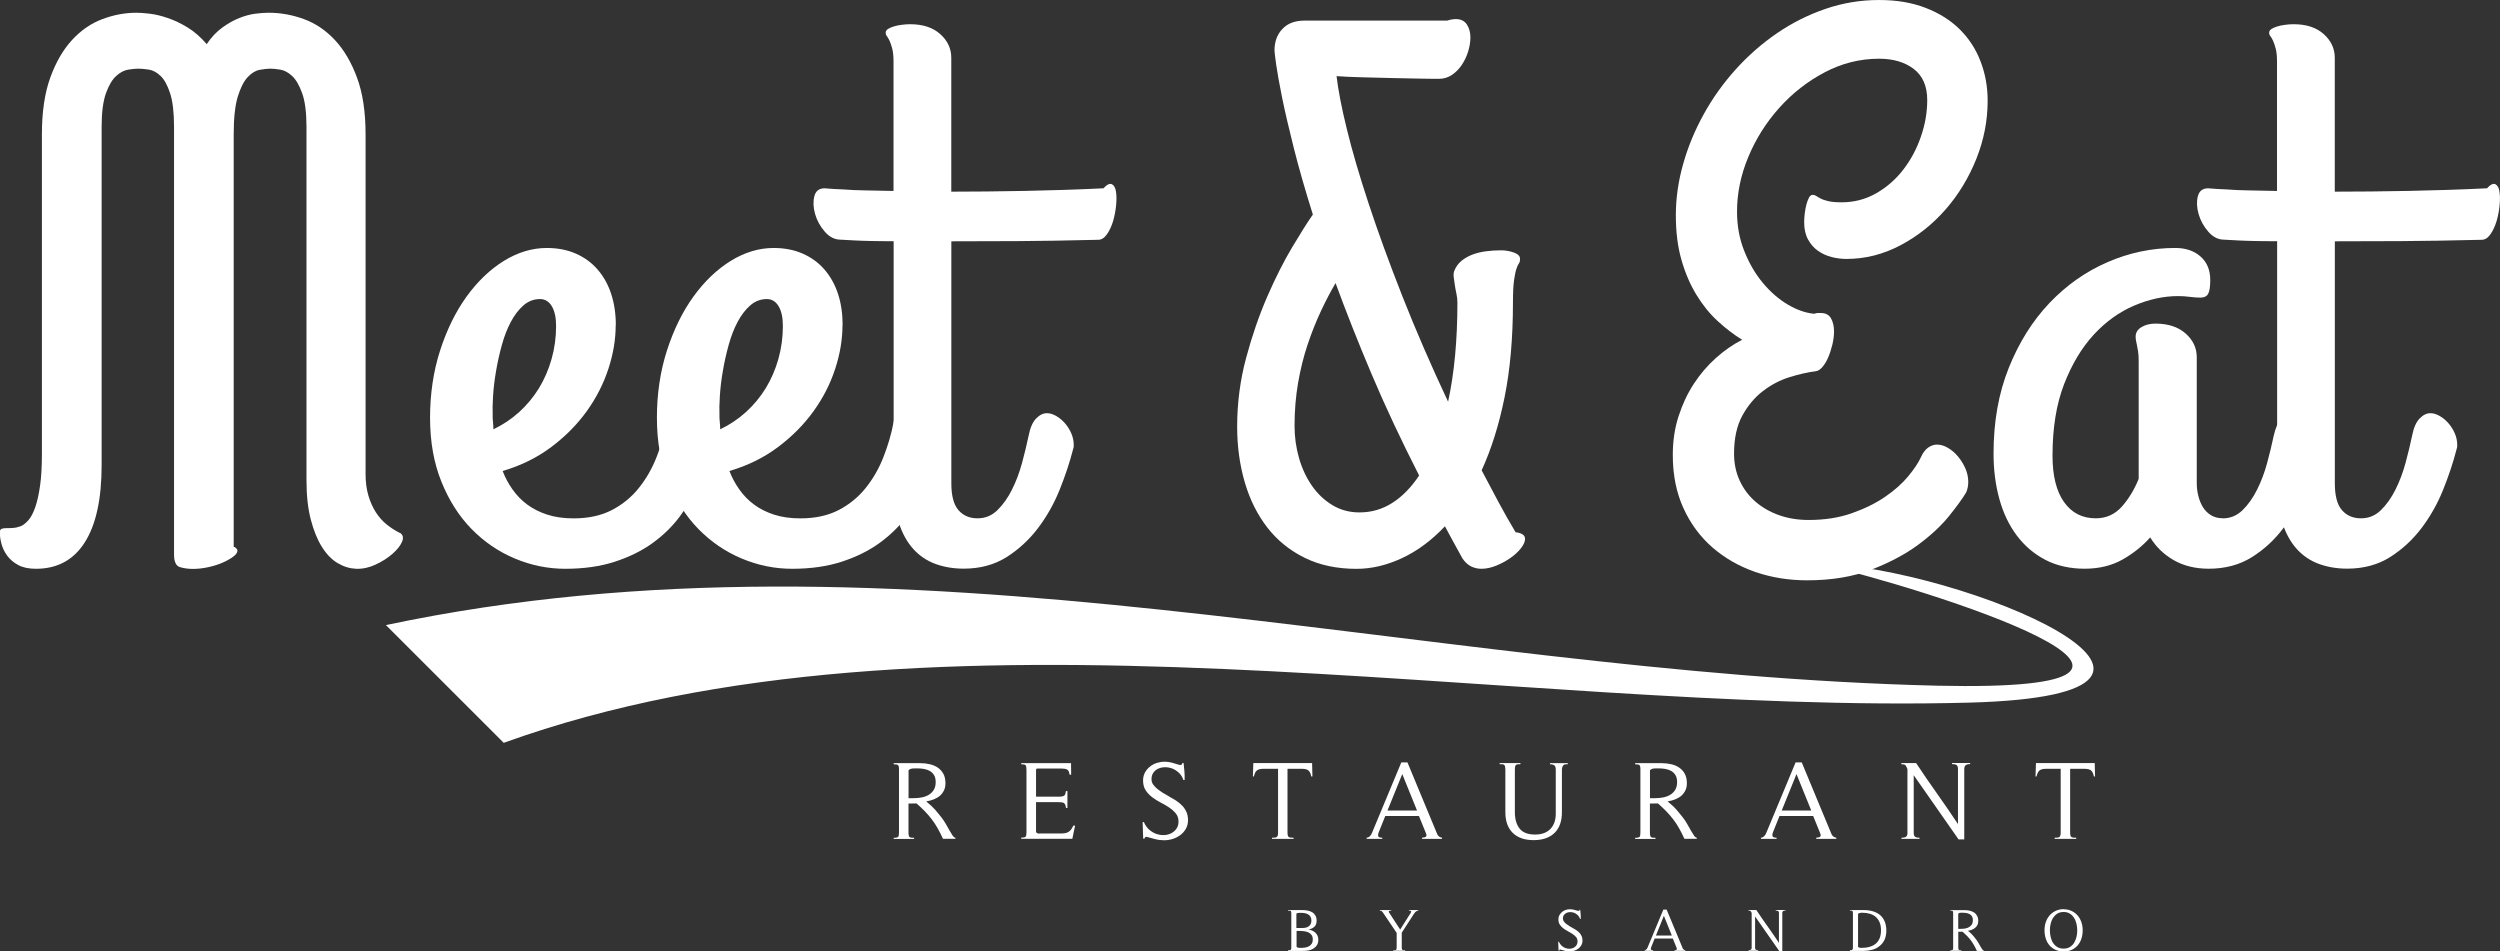 <?xml version="1.0" encoding="UTF-8"?>
<svg id="Ebene_2" data-name="Ebene 2" xmlns="http://www.w3.org/2000/svg" viewBox="0 0 394.31 150.07">
  <rect x="0" y="0" width="394.31" height="150.07" fill="#333333" stroke="none"/>
  <defs>
    <style>
      .cls-1 {
        fill: #fff;
        stroke-width: 0px;
      }
    </style>
  </defs>
  <g id="Ebene_1-2" data-name="Ebene 1">
    <g>
      <g>
        <path class="cls-1" d="M63.11,84.06c.47.31.57.78.29,1.41-.27.63-.78,1.26-1.53,1.91-.75.65-1.63,1.21-2.65,1.68-1.02.47-2.04.69-3.06.65-.98-.04-1.94-.33-2.88-.88-.94-.55-1.77-1.4-2.5-2.56-.73-1.16-1.31-2.6-1.76-4.32-.45-1.73-.68-3.78-.68-6.18V20c0-2.27-.23-4.04-.68-5.29-.45-1.25-.98-2.17-1.59-2.73-.61-.57-1.24-.9-1.88-1-.65-.1-1.17-.15-1.56-.15-.43,0-.98.06-1.65.18-.67.12-1.3.5-1.91,1.15-.61.65-1.13,1.67-1.56,3.06-.43,1.39-.65,3.38-.65,5.97v65.06c.12,0,.24.07.38.21.14.14.21.26.21.38,0,.31-.23.64-.68.97-.45.33-1.01.65-1.68.94-.67.29-1.42.53-2.26.71-.84.18-1.64.27-2.38.27-.78,0-1.48-.1-2.09-.29-.61-.2-.91-.86-.91-2V20c0-2.27-.21-4.04-.62-5.29-.41-1.25-.91-2.17-1.5-2.73-.59-.57-1.21-.9-1.85-1-.65-.1-1.21-.15-1.68-.15-.39,0-.91.05-1.56.15-.65.1-1.29.43-1.91,1-.63.57-1.17,1.48-1.62,2.73-.45,1.26-.68,3.02-.68,5.29v53.35c0,5.33-.88,9.39-2.65,12.18-1.76,2.78-4.33,4.18-7.71,4.18-1.14,0-2.07-.2-2.79-.59-.73-.39-1.3-.88-1.74-1.47-.43-.59-.74-1.22-.91-1.88-.18-.67-.26-1.27-.26-1.82,0-.27.09-.45.26-.53.18-.08.42-.12.73-.12s.67,0,1.06-.03c.39-.02.8-.11,1.24-.27.39-.16.79-.47,1.21-.94s.77-1.16,1.09-2.06c.31-.9.57-2.04.76-3.41.2-1.37.29-3.06.29-5.06V21.18c0-3.53.44-6.51,1.32-8.94.88-2.43,2.03-4.41,3.44-5.94s3.01-2.63,4.79-3.29c1.78-.67,3.58-1,5.38-1,.51,0,1.2.05,2.06.15.86.1,1.81.32,2.85.68,1.04.35,2.09.85,3.15,1.5s2.06,1.52,3,2.62c.74-1.1,1.57-1.97,2.47-2.62.9-.65,1.79-1.15,2.68-1.5.88-.35,1.73-.58,2.53-.68.8-.1,1.5-.15,2.09-.15,1.88,0,3.73.33,5.56,1,1.82.67,3.45,1.76,4.88,3.29,1.43,1.53,2.6,3.51,3.5,5.94.9,2.43,1.35,5.41,1.35,8.94v53.59c0,1.26.15,2.38.44,3.38.29,1,.69,1.88,1.18,2.65.49.76,1.07,1.41,1.73,1.94.67.53,1.35.97,2.06,1.32Z"/>
        <path class="cls-1" d="M97.11,51.29c0,2.23-.38,4.53-1.15,6.88-.77,2.35-1.9,4.58-3.41,6.68-1.51,2.1-3.37,3.98-5.59,5.65-2.22,1.67-4.77,2.93-7.68,3.79.39,1.02.91,1.99,1.56,2.91.65.92,1.42,1.72,2.32,2.38.9.67,1.95,1.2,3.15,1.59,1.2.39,2.58.59,4.15.59,2.35,0,4.37-.44,6.06-1.32,1.69-.88,3.11-2.05,4.26-3.5,1.16-1.45,2.09-3.08,2.79-4.88.71-1.8,1.24-3.63,1.59-5.47.27-1.33.83-2.23,1.68-2.68.84-.45,1.71-.56,2.59-.32s1.65.74,2.29,1.5.91,1.68.79,2.73c-.16,1.22-.42,2.61-.79,4.18-.37,1.57-.93,3.16-1.68,4.76-.75,1.61-1.7,3.19-2.85,4.74-1.16,1.55-2.58,2.93-4.26,4.15-1.69,1.22-3.67,2.2-5.94,2.94-2.27.74-4.88,1.12-7.82,1.12-2.75,0-5.4-.54-7.97-1.62-2.57-1.08-4.84-2.63-6.82-4.65-1.98-2.02-3.57-4.51-4.76-7.47-1.2-2.96-1.79-6.32-1.79-10.09s.53-7.34,1.59-10.62c1.06-3.27,2.45-6.11,4.18-8.5,1.73-2.39,3.69-4.26,5.88-5.62,2.2-1.35,4.45-2.03,6.76-2.03,1.69,0,3.21.29,4.56.88,1.35.59,2.5,1.42,3.44,2.5.94,1.08,1.66,2.36,2.15,3.85.49,1.49.74,3.14.74,4.94ZM77.7,65.53c0,.35.02.71.06,1.06.04.35.06.73.06,1.12,1.49-.71,2.84-1.61,4.06-2.71,1.21-1.1,2.25-2.35,3.12-3.76.86-1.41,1.53-2.95,2-4.62.47-1.67.71-3.4.71-5.21,0-1.33-.23-2.37-.68-3.12-.45-.74-1.07-1.12-1.85-1.12-.98,0-1.85.33-2.62,1-.76.67-1.43,1.54-2,2.62-.57,1.08-1.04,2.29-1.41,3.65-.37,1.35-.68,2.72-.91,4.09-.24,1.37-.39,2.68-.47,3.91-.08,1.24-.1,2.26-.06,3.09Z"/>
        <path class="cls-1" d="M132.88,51.29c0,2.23-.38,4.53-1.15,6.88-.76,2.35-1.9,4.58-3.41,6.68-1.51,2.1-3.37,3.98-5.59,5.65-2.22,1.67-4.77,2.93-7.68,3.79.39,1.02.91,1.99,1.56,2.91.65.92,1.42,1.72,2.32,2.38.9.67,1.95,1.2,3.15,1.59,1.2.39,2.58.59,4.15.59,2.35,0,4.37-.44,6.06-1.32s3.11-2.05,4.27-3.5c1.16-1.45,2.09-3.08,2.79-4.88.71-1.8,1.24-3.63,1.59-5.47.28-1.33.83-2.23,1.68-2.68.84-.45,1.71-.56,2.59-.32s1.65.74,2.29,1.5c.65.76.91,1.68.79,2.73-.16,1.22-.42,2.61-.79,4.18-.37,1.57-.93,3.16-1.68,4.76-.75,1.61-1.7,3.19-2.85,4.74-1.16,1.55-2.58,2.93-4.26,4.15-1.69,1.22-3.67,2.2-5.94,2.94-2.27.74-4.88,1.12-7.82,1.12-2.75,0-5.4-.54-7.97-1.62-2.57-1.08-4.84-2.63-6.82-4.65-1.98-2.02-3.57-4.51-4.76-7.47-1.2-2.96-1.79-6.32-1.79-10.09s.53-7.34,1.59-10.62c1.06-3.27,2.45-6.11,4.18-8.5,1.73-2.39,3.69-4.26,5.88-5.62,2.2-1.35,4.45-2.03,6.76-2.03,1.69,0,3.21.29,4.56.88,1.35.59,2.5,1.42,3.44,2.5.94,1.08,1.66,2.36,2.15,3.85.49,1.49.73,3.14.73,4.94ZM113.47,65.53c0,.35.02.71.06,1.06.04.35.06.73.06,1.12,1.49-.71,2.84-1.61,4.06-2.71,1.21-1.1,2.25-2.35,3.12-3.76.86-1.41,1.53-2.95,2-4.62.47-1.67.71-3.4.71-5.21,0-1.33-.23-2.37-.68-3.12-.45-.74-1.07-1.12-1.85-1.12-.98,0-1.85.33-2.62,1-.76.67-1.43,1.54-2,2.62-.57,1.08-1.04,2.29-1.41,3.65-.37,1.35-.68,2.72-.91,4.09-.24,1.37-.39,2.68-.47,3.91-.08,1.24-.1,2.26-.06,3.09Z"/>
        <path class="cls-1" d="M130.05,29.7c.9.08,1.9.14,3,.18.94.08,2.08.13,3.41.15,1.33.02,2.82.05,4.47.09V9.71c0-.86-.07-1.55-.21-2.06-.14-.51-.27-.91-.41-1.21s-.27-.53-.41-.71c-.14-.18-.21-.36-.21-.56,0-.24.12-.43.35-.59.24-.16.55-.29.94-.41.39-.12.81-.21,1.26-.26.45-.06.89-.09,1.32-.09,2,0,3.58.52,4.74,1.56,1.16,1.04,1.74,2.28,1.74,3.73v21.12c3.69,0,7.58-.04,11.68-.12,4.1-.08,8.21-.21,12.32-.41.55-.59.99-.8,1.32-.65.33.16.55.53.65,1.12.1.59.11,1.31.03,2.18-.08.86-.24,1.7-.47,2.5-.24.8-.56,1.5-.97,2.09-.41.59-.87.88-1.38.88-4.82.12-9.09.19-12.79.21-3.71.02-7.17.03-10.38.03v38.17c0,1.96.37,3.37,1.12,4.23.75.86,1.74,1.29,3,1.29s2.26-.43,3.15-1.29c.88-.86,1.65-1.94,2.29-3.23.65-1.29,1.18-2.7,1.59-4.21.41-1.51.75-2.93,1.03-4.26.24-1.25.63-2.17,1.18-2.74.55-.57,1.12-.85,1.71-.85.47,0,.96.15,1.47.44s.97.68,1.38,1.15c.41.47.74,1,1,1.59.25.59.38,1.18.38,1.76v.29c0,.12-.04.29-.12.53-.51,2-1.21,4.1-2.09,6.29-.88,2.2-2.02,4.22-3.41,6.06-1.39,1.84-3.05,3.37-4.97,4.59-1.92,1.21-4.18,1.82-6.76,1.82-1.61,0-3.09-.25-4.44-.74-1.35-.49-2.52-1.27-3.5-2.35-.98-1.08-1.75-2.46-2.29-4.15-.55-1.69-.82-3.73-.82-6.12v-38.29c-1.33,0-2.52,0-3.56-.03-1.04-.02-1.91-.05-2.62-.09-.82-.04-1.55-.08-2.18-.12-.94,0-1.77-.42-2.5-1.26-.73-.84-1.24-1.77-1.53-2.79-.29-1.02-.33-1.95-.12-2.79.21-.84.75-1.26,1.62-1.26Z"/>
        <path class="cls-1" d="M239.01,83.94c1.02.12,1.53.47,1.53,1.06,0,.43-.22.92-.65,1.47-.43.55-.98,1.06-1.65,1.53s-1.41.87-2.23,1.21c-.82.33-1.61.5-2.35.5-.59,0-1.14-.13-1.65-.38-.51-.26-.96-.68-1.35-1.26-.47-.86-.94-1.71-1.41-2.56-.47-.84-.92-1.68-1.35-2.5-2.12,2.24-4.38,3.91-6.79,5.03-2.41,1.12-4.79,1.68-7.15,1.68-3.1,0-5.82-.58-8.18-1.74-2.35-1.16-4.31-2.74-5.88-4.76-1.57-2.02-2.76-4.39-3.56-7.12-.8-2.73-1.21-5.66-1.21-8.79,0-3.73.47-7.34,1.41-10.85.94-3.51,2.06-6.74,3.35-9.71,1.29-2.96,2.61-5.56,3.94-7.79s2.41-3.94,3.24-5.12c-1.22-3.88-2.22-7.37-3-10.47-.78-3.1-1.4-5.75-1.85-7.97-.45-2.22-.76-3.96-.94-5.24-.18-1.27-.26-2.01-.26-2.21,0-1.37.41-2.5,1.24-3.38s1.98-1.32,3.47-1.32h22.53c.24-.08.47-.14.71-.18.24-.04.45-.06.65-.06.78,0,1.36.28,1.74.85.37.57.56,1.25.56,2.03,0,.71-.12,1.44-.35,2.21s-.57,1.47-1,2.12c-.43.65-.95,1.18-1.56,1.59-.61.41-1.29.62-2.03.62-.63,0-1.62,0-2.97-.03-1.35-.02-2.82-.05-4.41-.09-1.59-.04-3.18-.08-4.76-.12-1.59-.04-2.93-.1-4.03-.18.24,2.12.77,4.9,1.62,8.35.84,3.45,2,7.4,3.47,11.85,1.47,4.45,3.24,9.31,5.32,14.59,2.08,5.27,4.47,10.79,7.18,16.56.98-4.51,1.47-9.72,1.47-15.65,0-.43-.05-.88-.15-1.35-.1-.47-.19-.94-.26-1.41-.08-.47-.14-.9-.18-1.29-.04-.39,0-.73.12-1,.24-.59.6-1.09,1.09-1.5.49-.41,1.07-.74,1.73-1,.67-.25,1.39-.43,2.18-.53.78-.1,1.57-.15,2.35-.15.71,0,1.38.12,2.03.35.65.24.97.57.97,1,0,.31-.06.55-.18.71-.12.16-.25.43-.38.82-.14.39-.26.99-.38,1.79-.12.8-.18,1.99-.18,3.56,0,5.61-.44,10.59-1.32,14.94-.88,4.35-2.09,8.2-3.62,11.53.86,1.65,1.73,3.27,2.59,4.88.86,1.61,1.78,3.24,2.76,4.88ZM214.42,80.82c1.88,0,3.61-.5,5.18-1.5,1.57-1,2.98-2.44,4.23-4.32-2.86-5.61-5.36-10.94-7.5-16-2.14-5.06-4.03-9.84-5.68-14.35-.78,1.33-1.56,2.81-2.32,4.44-.76,1.63-1.46,3.38-2.09,5.26-.63,1.88-1.13,3.89-1.5,6.03-.37,2.14-.56,4.4-.56,6.79,0,1.76.24,3.46.71,5.09.47,1.63,1.15,3.08,2.03,4.35.88,1.27,1.96,2.29,3.23,3.06s2.7,1.15,4.26,1.15Z"/>
        <path class="cls-1" d="M310.09,77.7c-.51.86-1.38,2.07-2.62,3.62-1.24,1.55-2.87,3.08-4.91,4.59-2.04,1.51-4.51,2.82-7.41,3.94s-6.27,1.68-10.12,1.68c-2.9,0-5.63-.44-8.18-1.32-2.55-.88-4.79-2.17-6.74-3.85-1.94-1.69-3.47-3.75-4.59-6.21-1.12-2.45-1.68-5.24-1.68-8.38,0-2.2.3-4.24.91-6.12.61-1.88,1.41-3.59,2.41-5.12s2.16-2.88,3.47-4.06c1.31-1.18,2.7-2.14,4.15-2.88-1.33-.82-2.63-1.81-3.88-2.97-1.26-1.16-2.37-2.54-3.35-4.15-.98-1.61-1.76-3.44-2.35-5.5s-.88-4.4-.88-7.03.38-5.35,1.15-8.06c.76-2.71,1.84-5.32,3.24-7.85,1.39-2.53,3.07-4.88,5.03-7.06,1.96-2.18,4.13-4.08,6.5-5.71,2.37-1.63,4.92-2.91,7.65-3.85,2.72-.94,5.56-1.41,8.5-1.41,2.74,0,5.19.41,7.32,1.24,2.14.82,3.93,1.95,5.38,3.38,1.45,1.43,2.55,3.12,3.29,5.06.75,1.94,1.12,4.01,1.12,6.21,0,3.14-.6,6.2-1.79,9.18-1.2,2.98-2.81,5.64-4.85,7.97-2.04,2.33-4.41,4.22-7.12,5.65-2.71,1.43-5.55,2.15-8.53,2.15-.75,0-1.51-.1-2.29-.29-.79-.2-1.5-.52-2.15-.97-.65-.45-1.18-1.05-1.59-1.79-.41-.74-.62-1.65-.62-2.71,0-.43.03-.9.09-1.41.06-.51.15-.98.26-1.41.12-.43.25-.79.41-1.09.16-.29.35-.44.59-.44.2,0,.38.06.56.18s.41.26.71.41c.29.16.7.29,1.21.41.51.12,1.2.18,2.06.18,2,0,3.83-.48,5.5-1.44,1.67-.96,3.09-2.21,4.26-3.74,1.18-1.53,2.1-3.25,2.76-5.18.67-1.92,1-3.84,1-5.76,0-2.2-.71-3.83-2.12-4.91-1.41-1.08-3.24-1.62-5.47-1.62-3.02,0-5.88.72-8.59,2.15-2.71,1.43-5.09,3.29-7.15,5.59s-3.69,4.87-4.88,7.73c-1.2,2.86-1.79,5.75-1.79,8.65,0,2.24.38,4.31,1.15,6.23.76,1.92,1.74,3.6,2.94,5.03,1.2,1.43,2.51,2.57,3.94,3.41,1.43.84,2.81,1.32,4.15,1.44.2-.08.37-.12.53-.12h.53c.74,0,1.27.29,1.59.85.31.57.47,1.25.47,2.03,0,.67-.09,1.36-.26,2.09-.18.73-.39,1.39-.65,2-.25.61-.56,1.12-.91,1.53-.35.41-.71.64-1.06.68-1.26.16-2.64.47-4.15.94-1.51.47-2.91,1.21-4.21,2.21s-2.37,2.29-3.24,3.88c-.86,1.59-1.29,3.58-1.29,5.97,0,1.53.29,2.94.88,4.23.59,1.29,1.41,2.4,2.47,3.32,1.06.92,2.3,1.64,3.74,2.15,1.43.51,2.99.76,4.68.76,2.51,0,4.77-.35,6.79-1.06,2.02-.71,3.77-1.57,5.26-2.59,1.49-1.02,2.71-2.1,3.65-3.24.94-1.14,1.61-2.14,2-3,.31-.71.7-1.21,1.15-1.53.45-.31.91-.47,1.38-.47.59,0,1.18.18,1.76.53.59.35,1.12.81,1.59,1.38.47.57.85,1.2,1.15,1.88.29.69.44,1.38.44,2.09,0,.63-.12,1.2-.35,1.71Z"/>
        <path class="cls-1" d="M350.55,81.76c1.22,0,2.26-.43,3.15-1.29.88-.86,1.65-1.94,2.29-3.23.65-1.29,1.18-2.7,1.59-4.21.41-1.51.75-2.93,1.03-4.26.27-1.25.68-2.17,1.21-2.74.53-.57,1.11-.85,1.74-.85.47,0,.95.15,1.44.44.49.29.94.68,1.35,1.15s.74,1,1,1.59c.25.59.38,1.18.38,1.76v.29c0,.12-.04.29-.12.53-.51,2-1.21,4.1-2.09,6.29-.88,2.2-2.01,4.22-3.38,6.06-1.37,1.84-3.03,3.37-4.97,4.59-1.94,1.21-4.21,1.82-6.79,1.82-2.12,0-3.96-.45-5.53-1.35-1.57-.9-2.8-2.1-3.71-3.59-1.22,1.37-2.68,2.54-4.38,3.5-1.71.96-3.7,1.44-5.97,1.44s-4.42-.47-6.21-1.41c-1.79-.94-3.29-2.23-4.5-3.85-1.22-1.63-2.13-3.55-2.74-5.76-.61-2.21-.91-4.6-.91-7.15,0-5.02.8-9.53,2.41-13.53,1.61-4,3.74-7.4,6.41-10.21,2.67-2.8,5.71-4.95,9.15-6.44,3.43-1.49,6.99-2.24,10.68-2.24,1.65,0,2.98.45,4,1.35,1.02.9,1.53,2.14,1.53,3.71,0,1.02-.11,1.74-.32,2.15-.22.41-.62.62-1.21.62-.55,0-1.12-.04-1.71-.12-.59-.08-1.2-.12-1.82-.12-2.28,0-4.59.5-6.94,1.5-2.35,1-4.48,2.53-6.38,4.59-1.9,2.06-3.46,4.67-4.68,7.82-1.22,3.16-1.82,6.91-1.82,11.26,0,3.18.61,5.62,1.82,7.32,1.21,1.71,2.88,2.56,5,2.56,1.65,0,3.02-.62,4.12-1.85,1.1-1.24,1.98-2.7,2.65-4.38v-18.59c0-.59-.03-1.08-.09-1.47-.06-.39-.12-.73-.18-1-.06-.27-.11-.52-.15-.74-.04-.21-.06-.42-.06-.62,0-.63.3-1.13.91-1.5.61-.37,1.34-.56,2.21-.56,2,0,3.59.52,4.76,1.56,1.18,1.04,1.76,2.29,1.76,3.74v19.88c0,.67.08,1.32.24,1.97.16.65.39,1.23.71,1.76.31.53.74.96,1.26,1.29.53.33,1.15.5,1.85.5Z"/>
        <path class="cls-1" d="M348.26,29.7c.9.08,1.9.14,3,.18.94.08,2.08.13,3.41.15,1.33.02,2.82.05,4.47.09V9.71c0-.86-.07-1.55-.21-2.06-.14-.51-.27-.91-.41-1.21s-.27-.53-.41-.71c-.14-.18-.21-.36-.21-.56,0-.24.12-.43.35-.59.24-.16.55-.29.94-.41.39-.12.81-.21,1.26-.26.45-.06.89-.09,1.32-.09,2,0,3.58.52,4.74,1.56,1.16,1.04,1.74,2.28,1.74,3.73v21.12c3.69,0,7.58-.04,11.68-.12,4.1-.08,8.21-.21,12.32-.41.55-.59.99-.8,1.32-.65.33.16.55.53.65,1.12.1.59.11,1.31.03,2.18-.08.86-.24,1.7-.47,2.5-.24.8-.56,1.5-.97,2.09-.41.59-.87.88-1.38.88-4.82.12-9.09.19-12.79.21-3.71.02-7.17.03-10.38.03v38.17c0,1.96.37,3.37,1.12,4.23.75.86,1.74,1.29,3,1.29s2.26-.43,3.15-1.29c.88-.86,1.65-1.94,2.29-3.23.65-1.29,1.18-2.7,1.59-4.21.41-1.51.75-2.93,1.03-4.26.24-1.25.63-2.17,1.18-2.74.55-.57,1.12-.85,1.71-.85.47,0,.96.15,1.47.44s.97.68,1.38,1.15c.41.47.74,1,1,1.59.25.59.38,1.18.38,1.76v.29c0,.12-.04.29-.12.53-.51,2-1.21,4.1-2.09,6.29-.88,2.2-2.02,4.22-3.41,6.06-1.39,1.84-3.05,3.37-4.97,4.59-1.92,1.21-4.18,1.82-6.76,1.82-1.61,0-3.09-.25-4.44-.74-1.35-.49-2.52-1.27-3.5-2.35-.98-1.08-1.75-2.46-2.29-4.15-.55-1.69-.82-3.73-.82-6.12v-38.29c-1.33,0-2.52,0-3.56-.03-1.04-.02-1.91-.05-2.62-.09-.82-.04-1.55-.08-2.18-.12-.94,0-1.77-.42-2.5-1.26-.73-.84-1.24-1.77-1.53-2.79-.29-1.02-.33-1.95-.12-2.79.22-.84.76-1.26,1.62-1.26Z"/>
      </g>
      <path class="cls-1" d="M79.45,117.16c68.1-24.56,157.54-4.38,231.17-6.34,46.37-1.25-1.2-21.44-24.04-21.98,0,0,3.51.08,0,0,17.27,3.91,69.22,20.45,18.93,19.31-82.18-1.96-163.07-26.84-244.64-9.56l18.58,18.57Z"/>
      <g>
        <g>
          <path class="cls-1" d="M148.73,132.3c-.28-.62-.56-1.18-.85-1.68-.28-.5-.59-.97-.92-1.4-.33-.43-.69-.85-1.08-1.25-.39-.4-.83-.82-1.32-1.25l-1.27.02v4.53c0,.2.01.36.04.48.02.12.06.21.12.26.06.06.15.09.26.11.12.01.27.02.46.02v.18h-3.21v-.18c.18,0,.32,0,.43-.03s.2-.06.26-.11c.06-.06.1-.14.11-.26.02-.11.03-.27.03-.47v-9.86c0-.19,0-.34-.03-.46-.02-.12-.06-.21-.11-.26-.06-.06-.14-.1-.26-.11s-.26-.03-.43-.03v-.18h4.21c.52,0,1.01.06,1.49.17s.9.29,1.26.54c.36.25.66.57.87.97.22.4.33.89.33,1.48,0,.45-.08.84-.25,1.17s-.39.62-.67.85c-.28.23-.61.41-.97.55-.36.14-.75.24-1.15.3.34.28.62.52.83.72.21.2.4.39.56.57.16.18.31.37.47.56.15.19.34.42.55.68.23.29.46.63.67,1,.21.37.41.72.59,1.04.18.32.35.6.5.82.15.22.3.33.44.33v.18h-1.98ZM143.3,125.89h.85c.42,0,.84-.04,1.24-.12.41-.08.77-.21,1.1-.41s.59-.46.79-.78.3-.74.3-1.23c0-.43-.08-.79-.25-1.08-.17-.28-.39-.5-.66-.66-.28-.16-.59-.27-.94-.33-.35-.06-.71-.09-1.08-.09h-.35c-.12,0-.24,0-.37.02s-.25.04-.36.09c-.11.05-.2.11-.27.19v4.39Z"/>
          <path class="cls-1" d="M169.11,132.3h-8.04v-.18c.36,0,.59-.05.69-.15s.14-.34.14-.71v-9.86c0-.38-.05-.61-.14-.71-.09-.1-.32-.15-.69-.15v-.18h7.86l.02,1.82h-.25c-.06-.45-.2-.72-.41-.82-.22-.1-.53-.15-.94-.15h-3.56c-.2,0-.31.02-.34.06s-.04.16-.04.34v4.04h3.58c.19,0,.35,0,.49-.03s.26-.06.34-.11c.09-.06.16-.15.2-.26s.08-.28.11-.48h.23v2.66h-.23c-.02-.21-.06-.38-.11-.49-.05-.12-.12-.21-.2-.27s-.2-.11-.33-.12-.3-.03-.5-.03h-3.58v4.6c0,.11.03.19.1.24s.14.08.23.1.18.02.28,0c.1,0,.19,0,.26,0h2.91c.28,0,.53-.01.73-.04.21-.03.39-.09.56-.18.17-.09.31-.22.44-.38.13-.16.25-.37.37-.64h.28l-.44,2.1Z"/>
          <path class="cls-1" d="M180.61,132.06c-.06.05-.09.13-.09.22h-.21l-.09-2.57.04-.05h.16c.21.5.5.91.86,1.22.36.31.74.53,1.14.66.4.13.8.19,1.22.17.41-.02.78-.12,1.12-.3.33-.18.61-.42.81-.73.21-.31.31-.68.31-1.1,0-.5-.14-.93-.42-1.27-.28-.34-.62-.65-1.03-.93-.41-.28-.86-.54-1.35-.79-.49-.25-.94-.54-1.35-.85-.41-.31-.76-.68-1.03-1.09s-.41-.94-.41-1.56c0-.46.1-.87.29-1.23s.45-.67.77-.93.68-.46,1.08-.59c.41-.13.82-.2,1.24-.2.25,0,.49.02.73.06s.48.1.71.17c.02.01.09.03.19.06.11.03.22.06.34.1s.24.07.34.1.16.04.18.04c.2-.02.31-.13.33-.33h.19c.05.44.09.88.13,1.34.04.46.05.91.03,1.34h-.19c-.15-.45-.38-.82-.69-1.11s-.64-.52-1.01-.67c-.37-.15-.76-.23-1.16-.23s-.74.07-1.07.21-.59.35-.79.63c-.21.28-.31.63-.31,1.04,0,.32.08.6.26.84.17.24.37.46.61.66.31.25.63.48.97.69s.69.41,1.04.6l-.12-.05c.39.2.76.42,1.12.65.36.24.68.5.96.79.28.29.5.63.67,1,.16.37.25.8.25,1.28s-.11.96-.33,1.35c-.22.39-.51.73-.87,1-.36.27-.76.48-1.21.62-.45.14-.9.21-1.36.21-.49,0-.96-.06-1.41-.18-.45-.12-.91-.24-1.38-.37-.08.01-.15.04-.21.1Z"/>
          <path class="cls-1" d="M206.82,122.48c-.09-.47-.24-.79-.45-.96-.21-.17-.54-.26-1.01-.26h-2.29v10c0,.21.01.37.04.48.02.11.07.2.14.26.07.06.17.09.29.11.12.01.29.02.49.02v.18h-3.4v-.18c.19,0,.34,0,.47-.02.12-.01.22-.05.29-.11.07-.06.12-.14.15-.26.03-.11.04-.27.04-.48v-10h-2.33c-.46,0-.8.09-1.01.26-.22.18-.37.49-.47.95h-.16l.07-2.12h9.27l.05,2.12h-.18Z"/>
          <path class="cls-1" d="M224.29,132.3v-.18c.27,0,.47-.05.6-.15.13-.1.13-.3,0-.59l-1.09-2.68h-5.31l-.99,2.47c-.13.31-.17.54-.12.71.05.16.27.25.64.25v.18h-2.47v-.18c.14-.01.26-.05.36-.12.1-.07.19-.15.26-.25.08-.09.14-.2.19-.32.05-.12.1-.23.15-.35l4.51-10.84h.97l4.69,11.3c.13.32.38.51.76.58v.18h-3.17ZM221.17,122.09l-2.33,5.75h4.66l-2.33-5.75Z"/>
          <path class="cls-1" d="M247,120.54c-.18,0-.31.05-.41.15-.09.1-.16.22-.19.36-.04.14-.05.29-.05.46v6.61c0,1.42-.39,2.51-1.17,3.26-.78.75-1.88,1.13-3.29,1.13s-2.52-.38-3.3-1.15c-.78-.76-1.16-1.86-1.16-3.28v-6.68c0-.26-.03-.47-.09-.63-.06-.16-.24-.24-.55-.24h-.26v-.18h3.28v.18c-.19,0-.34,0-.45.02-.11.01-.2.05-.26.11-.07.06-.11.15-.13.26-.02.12-.04.28-.04.48v6.72c0,1.08.25,1.94.75,2.57.5.63,1.31.94,2.44.94,1.03,0,1.84-.29,2.41-.88.57-.59.85-1.39.85-2.42v-6.98c0-.18-.03-.32-.08-.44s-.14-.21-.27-.27c-.13-.06-.32-.1-.56-.1v-.18h2.8v.18h-.26Z"/>
          <path class="cls-1" d="M265.67,132.3c-.28-.62-.56-1.18-.85-1.68-.28-.5-.59-.97-.92-1.4-.33-.43-.69-.85-1.08-1.25-.39-.4-.83-.82-1.32-1.25l-1.27.02v4.53c0,.2.01.36.04.48.02.12.06.21.12.26.06.06.15.09.26.11.12.01.27.02.46.02v.18h-3.21v-.18c.18,0,.32,0,.43-.03.11-.02.2-.06.26-.11.06-.06.1-.14.11-.26.02-.11.03-.27.03-.47v-9.86c0-.19,0-.34-.03-.46-.02-.12-.06-.21-.11-.26-.06-.06-.14-.1-.26-.11-.11-.02-.26-.03-.43-.03v-.18h4.21c.52,0,1.01.06,1.49.17.48.11.9.29,1.26.54.36.25.66.57.87.97.22.4.33.89.33,1.48,0,.45-.08.84-.25,1.17-.17.33-.39.62-.67.85-.28.23-.61.41-.97.55-.37.14-.75.24-1.15.3.34.28.62.52.83.72.21.2.4.39.55.57.16.18.31.37.47.56.15.19.33.42.55.68.24.29.46.63.67,1,.21.37.41.72.59,1.04.18.32.35.6.5.82.15.22.3.33.44.33v.18h-1.97ZM260.24,125.89h.85c.42,0,.84-.04,1.24-.12.41-.08.77-.21,1.1-.41s.59-.46.79-.78c.2-.33.3-.74.3-1.23,0-.43-.08-.79-.25-1.08-.17-.28-.39-.5-.66-.66-.28-.16-.59-.27-.94-.33-.35-.06-.71-.09-1.08-.09h-.35c-.12,0-.24,0-.37.02-.13.01-.25.04-.36.09-.11.05-.2.11-.27.19v4.39Z"/>
          <path class="cls-1" d="M286.47,132.3v-.18c.27,0,.47-.05.6-.15.13-.1.13-.3,0-.59l-1.09-2.68h-5.31l-.99,2.47c-.13.31-.17.54-.11.71.05.16.27.25.64.25v.18h-2.47v-.18c.14-.01.26-.05.36-.12s.19-.15.26-.25c.08-.09.14-.2.19-.32.05-.12.1-.23.15-.35l4.51-10.84h.97l4.69,11.3c.13.32.38.51.76.58v.18h-3.17ZM283.35,122.09l-2.33,5.75h4.66l-2.33-5.75Z"/>
          <path class="cls-1" d="M310.17,120.62c-.13.05-.22.13-.27.24s-.08.24-.09.41c0,.17,0,.36,0,.58v10.54h-.9l-7.07-10.12v8.59c0,.22,0,.42,0,.57,0,.16.04.29.09.4.05.11.14.18.27.23.13.05.31.07.55.07v.18h-2.84v-.18c.25,0,.43-.02.56-.07.13-.05.22-.12.28-.22.06-.1.09-.23.1-.39,0-.16,0-.36,0-.59v-9.57c-.07-.15-.13-.28-.18-.38-.05-.1-.1-.18-.16-.23s-.13-.09-.22-.11c-.09-.02-.22-.03-.4-.03v-.18h2.33c1.08,1.63,2.18,3.24,3.3,4.81,1.12,1.58,2.22,3.18,3.3,4.81v-8.15c0-.24,0-.43,0-.6,0-.16-.04-.3-.09-.41-.05-.11-.15-.18-.28-.23-.13-.05-.33-.07-.57-.07v-.18h2.86v.18c-.25,0-.43.03-.56.08Z"/>
          <path class="cls-1" d="M330.26,122.48c-.09-.47-.24-.79-.45-.96-.21-.17-.54-.26-1.01-.26h-2.29v10c0,.21.01.37.04.48.02.11.07.2.14.26.07.06.17.09.29.11.12.01.29.02.49.02v.18h-3.4v-.18c.19,0,.34,0,.47-.02.12-.01.22-.05.29-.11.07-.06.12-.14.15-.26.03-.11.04-.27.04-.48v-10h-2.33c-.46,0-.8.09-1.01.26-.22.18-.37.49-.47.95h-.16l.07-2.12h9.27l.05,2.12h-.18Z"/>
        </g>
        <g>
          <path class="cls-1" d="M203.16,149.86c.1,0,.18,0,.25,0,.07,0,.12-.02.16-.05.04-.03.06-.07.08-.14.02-.06.02-.15.02-.27v-5.31c0-.11,0-.2-.02-.27-.02-.06-.04-.11-.09-.14-.04-.03-.09-.05-.16-.05-.07,0-.15,0-.25,0v-.09h2.23c.28,0,.55.02.83.07.27.05.51.13.73.26.21.12.38.29.52.51.13.22.2.49.2.82,0,.42-.11.73-.33.95-.22.21-.53.37-.93.46.21.04.41.1.59.18.19.09.35.2.49.33.14.13.25.29.33.47.08.18.12.38.12.61,0,.34-.07.62-.2.84s-.32.41-.54.55c-.22.14-.47.24-.75.3-.28.06-.57.09-.85.09h-2.42v-.09ZM204.48,149.29c.03.06.08.11.14.14s.13.05.21.06.15.01.23.01h.2c.21,0,.43-.02.65-.06.22-.04.41-.11.58-.21.17-.1.31-.24.41-.4s.16-.38.16-.64c0-.3-.06-.54-.19-.71-.13-.18-.29-.31-.49-.41-.2-.09-.42-.16-.67-.19-.25-.03-.49-.05-.73-.05h-.48v2.45ZM204.49,146.37h.91c.2,0,.38-.02.56-.06.18-.04.33-.11.46-.21.13-.09.24-.22.31-.37s.11-.34.11-.56-.05-.42-.14-.57-.21-.28-.36-.37-.31-.16-.5-.19c-.19-.04-.38-.06-.58-.06-.05,0-.11,0-.19,0-.08,0-.15,0-.23,0-.08,0-.15.02-.21.04-.07.02-.12.05-.16.1v2.26Z"/>
          <path class="cls-1" d="M223.1,144l-2.01,3.11v2.29c0,.11,0,.2.02.27.02.06.05.11.09.14.04.03.1.05.17.05.07,0,.16,0,.27,0v.09h-1.9v-.09c.11,0,.2,0,.27,0,.07,0,.12-.02.17-.05.04-.03.07-.07.09-.14.02-.06.02-.15.02-.27v-2.26l-2.1-3.11c-.08-.13-.16-.22-.23-.29-.07-.07-.18-.11-.33-.11v-.09h1.8v.09c-.08,0-.14,0-.2.01-.06,0-.11.03-.14.05-.03.03-.05.06-.04.11,0,.05.03.12.09.2l1.7,2.61,1.68-2.65c.04-.07.06-.13.06-.17,0-.04-.03-.08-.06-.1-.03-.03-.07-.04-.13-.05s-.11-.01-.17-.01v-.09h1.48v.09c-.25.03-.45.15-.59.38Z"/>
          <path class="cls-1" d="M245.98,149.83s-.05.07-.05.12h-.11l-.05-1.39.02-.03h.09c.11.27.27.49.46.66.19.17.4.28.61.36.21.07.43.1.66.09s.42-.07.6-.16.33-.23.44-.39c.11-.17.17-.37.17-.59,0-.27-.08-.5-.22-.68-.15-.18-.33-.35-.56-.5s-.46-.29-.73-.43c-.26-.14-.51-.29-.73-.46-.22-.17-.41-.36-.56-.59-.15-.22-.22-.5-.22-.84,0-.25.05-.47.16-.66s.24-.36.41-.5c.17-.14.37-.25.58-.32.22-.07.44-.11.67-.11.13,0,.26.01.39.03s.26.05.38.09c.01,0,.05.02.1.03.06.02.12.03.19.05.07.02.13.04.19.05.06.02.09.02.09.02.11-.01.17-.07.18-.18h.1c.03.23.05.47.07.72.02.25.03.49.01.72h-.1c-.08-.24-.21-.44-.37-.6-.17-.16-.35-.28-.55-.36-.2-.08-.41-.12-.62-.12s-.4.04-.57.11c-.17.08-.32.19-.43.34-.11.15-.17.34-.17.56,0,.17.05.32.14.45s.2.25.33.36c.16.13.34.26.52.37.18.11.37.22.56.32l-.07-.03c.21.11.41.22.6.35s.37.27.52.43c.15.16.27.34.36.54.09.2.13.43.13.69,0,.27-.06.51-.18.73s-.28.39-.47.54c-.19.15-.41.26-.65.33-.24.08-.48.11-.73.11-.27,0-.52-.03-.76-.1-.24-.06-.49-.13-.74-.2-.04,0-.08.02-.11.05Z"/>
          <path class="cls-1" d="M264.11,149.96v-.09c.15,0,.25-.03.32-.08s.07-.16,0-.32l-.59-1.44h-2.86l-.53,1.33c-.07.17-.09.29-.06.38.03.09.14.13.35.13v.09h-1.33v-.09c.08,0,.14-.03.19-.07s.1-.08.14-.13c.04-.05.08-.11.1-.17.03-.06.06-.13.08-.19l2.43-5.84h.52l2.53,6.09c.07.17.21.28.41.31v.09h-1.71ZM262.43,144.46l-1.25,3.1h2.51l-1.25-3.1Z"/>
          <path class="cls-1" d="M281.31,143.66c-.07.03-.12.07-.15.13-.03.06-.04.13-.05.22,0,.09,0,.19,0,.31v5.68h-.48l-3.81-5.45v4.63c0,.12,0,.22,0,.31,0,.09.02.16.05.21.03.06.08.1.15.12.07.03.17.04.29.04v.09h-1.53v-.09c.13,0,.23-.01.3-.04s.12-.07.15-.12c.03-.05.05-.12.05-.21,0-.08,0-.19,0-.32v-5.16c-.04-.08-.07-.15-.09-.2s-.05-.09-.09-.12c-.03-.03-.07-.05-.12-.06-.05,0-.12-.01-.21-.01v-.09h1.25c.58.88,1.17,1.75,1.78,2.59s1.19,1.71,1.78,2.59v-4.39c0-.13,0-.23,0-.32,0-.09-.02-.16-.05-.22-.03-.06-.08-.1-.15-.12s-.18-.04-.31-.04v-.09h1.54v.09c-.13,0-.23.01-.3.04Z"/>
          <path class="cls-1" d="M291.78,149.86c.1,0,.17,0,.24,0,.06,0,.11-.03.14-.06.03-.03.05-.08.07-.14s.02-.15.02-.26v-5.31c0-.11,0-.19-.02-.26-.01-.06-.04-.11-.07-.14s-.08-.05-.14-.06c-.06,0-.14,0-.24,0v-.09h2.2c.53,0,1.01.07,1.44.2s.81.33,1.12.59c.31.27.55.6.72,1.01.17.41.26.88.26,1.43,0,.46-.07.89-.22,1.3-.15.4-.4.76-.76,1.07-.37.32-.78.54-1.23.66s-.92.18-1.4.18h-2.13v-.09ZM293.05,149.27c0,.06.02.1.07.13.04.03.1.06.16.07.06.02.13.03.19.03s.11,0,.14,0c.46,0,.88-.05,1.26-.16s.7-.27.97-.49c.27-.22.47-.51.62-.86.15-.35.22-.77.22-1.27,0-.47-.07-.88-.21-1.22-.14-.34-.34-.63-.59-.86-.26-.23-.57-.4-.93-.51-.36-.11-.77-.17-1.22-.17-.11,0-.23,0-.35.03-.12.02-.23.07-.32.14v5.13Z"/>
          <path class="cls-1" d="M311.79,149.96c-.15-.34-.3-.64-.46-.91-.15-.27-.32-.52-.49-.75-.18-.23-.37-.46-.58-.67s-.45-.44-.71-.67h-.68v2.45c0,.11,0,.19.02.26s.04.11.07.14.08.05.14.06c.06,0,.15,0,.25,0v.09h-1.73v-.09c.09,0,.17,0,.23-.01.06,0,.11-.03.14-.06.03-.03.05-.08.06-.14,0-.06.01-.14.01-.25v-5.31c0-.1,0-.18-.01-.25,0-.06-.03-.11-.06-.14s-.08-.05-.14-.06c-.06,0-.14-.01-.23-.01v-.09h2.27c.28,0,.55.03.8.09.26.06.48.16.68.29.2.13.35.31.47.52.12.22.18.48.18.8,0,.24-.04.45-.13.63-.09.18-.21.33-.36.46-.15.12-.33.22-.52.3s-.4.13-.62.16c.18.15.33.28.45.39s.21.21.3.31c.09.1.17.2.25.3s.18.23.29.37c.13.16.25.34.36.54.11.2.22.39.32.56.1.17.19.32.27.44.08.12.16.18.24.18v.09h-1.06ZM308.86,146.5h.46c.23,0,.45-.02.67-.06s.42-.11.59-.22c.18-.1.32-.25.43-.42.11-.18.16-.4.16-.67,0-.23-.04-.43-.13-.58-.09-.15-.21-.27-.36-.36-.15-.09-.32-.14-.51-.18-.19-.03-.38-.05-.58-.05h-.19c-.06,0-.13,0-.2,0-.07,0-.13.02-.19.05-.06.03-.11.06-.15.1v2.37Z"/>
          <path class="cls-1" d="M328.3,148.03c-.13.4-.33.75-.58,1.06-.26.3-.57.54-.95.72-.37.17-.8.26-1.28.26s-.92-.09-1.29-.26c-.37-.17-.69-.41-.95-.71s-.45-.65-.58-1.06-.2-.84-.2-1.29c0-.56.09-1.05.26-1.47s.4-.77.68-1.05c.29-.28.61-.49.97-.63.36-.14.73-.21,1.1-.2s.74.07,1.1.21c.36.14.68.35.97.63s.51.63.68,1.05.26.91.26,1.47c0,.46-.07.88-.2,1.29ZM327.52,145.73c-.08-.34-.2-.66-.38-.94-.17-.28-.39-.51-.66-.68-.27-.18-.61-.27-1-.27s-.73.09-1.01.27c-.27.18-.49.41-.67.68-.17.28-.29.59-.37.93-.08.34-.11.68-.11,1.02s.04.68.11,1.02c.08.34.2.66.37.93s.39.5.67.67c.27.17.61.26,1.01.26s.73-.09,1-.26c.28-.17.5-.4.67-.68.17-.28.29-.59.37-.93.08-.34.11-.68.11-1.02s-.04-.67-.12-1.01Z"/>
        </g>
      </g>
    </g>
  </g>
</svg>